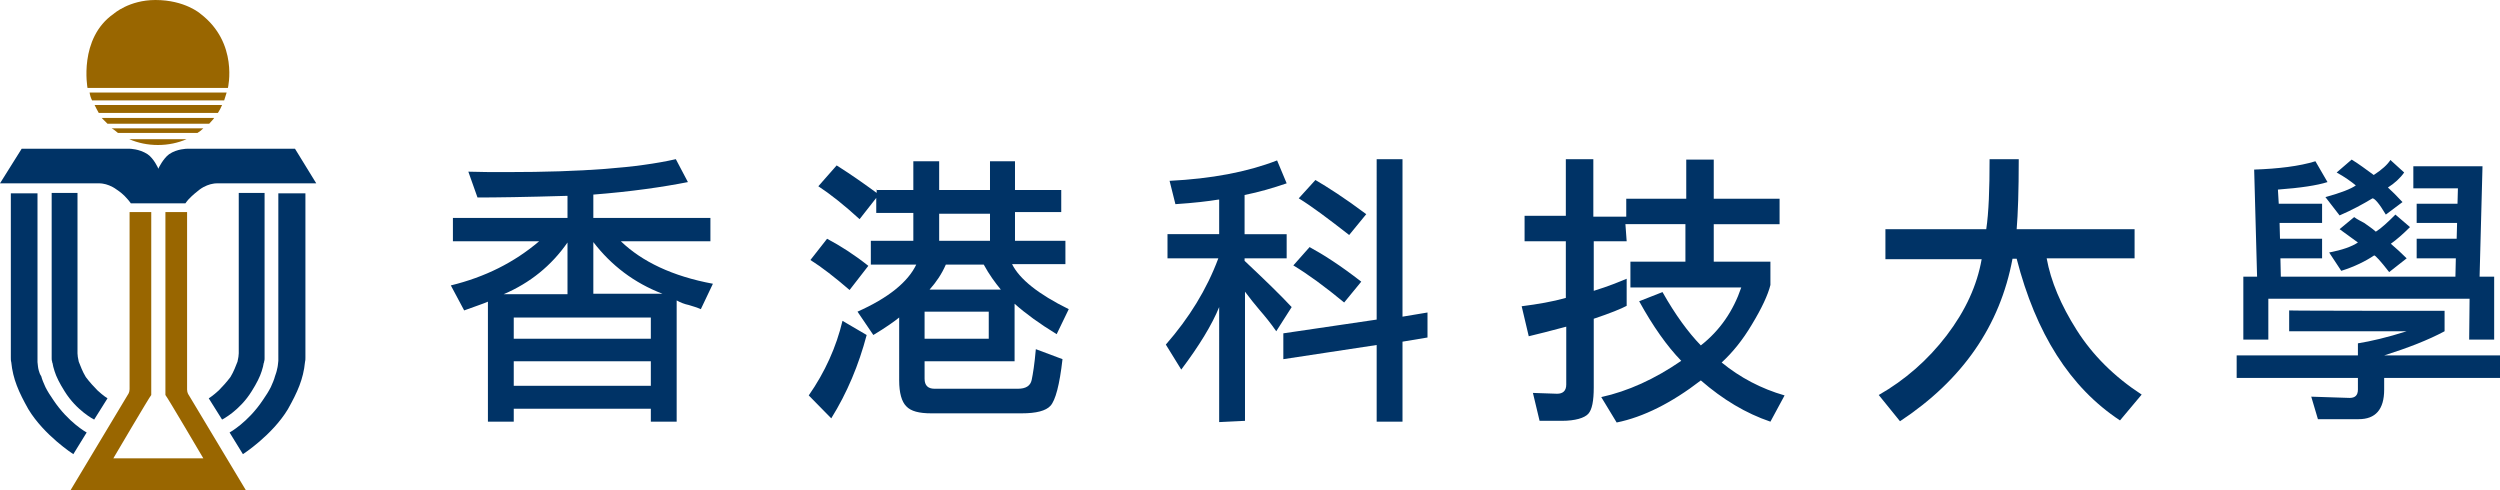 <?xml version="1.0" encoding="utf-8"?>
<!-- Generator: Adobe Illustrator 21.1.0, SVG Export Plug-In . SVG Version: 6.00 Build 0)  -->
<svg version="1.1" id="圖層_1" xmlns="http://www.w3.org/2000/svg" xmlns:xlink="http://www.w3.org/1999/xlink" x="0px" y="0px"
	 viewBox="0 0 600 117.7" style="enable-background:new 0 0 600 117.7;" xml:space="preserve">
<style type="text/css">
	.st0{fill:#003366;}
	.st1{fill:#996600;}
</style>
<g>
	<g>
		<path class="st0" d="M162.4,72.1v29.1h-6.2v-3.1h-32.9v3.1h-6.2V72.4c-1.1,0.5-3,1.1-5.7,2.1l-3.2-6c8.2-2,15.2-5.5,21.2-10.6
			h-20.7v-5.6h27.5V47c-10,0.3-17.3,0.4-21.6,0.4l-2.2-6.2c2.6,0.1,5.7,0.1,9.4,0.1c17.8,0,31.2-1,40.4-3.1l2.9,5.5
			c-6.1,1.2-13.7,2.3-22.7,3v5.6h28.1v5.6h-21.5c5.1,4.9,12.4,8.4,22.1,10.2l-2.9,6.1c-0.9-0.4-1.9-0.7-2.9-1
			C164.3,73,163.3,72.6,162.4,72.1z M120.9,70.6h15.3V58.2C132.3,63.8,127.2,67.9,120.9,70.6z M156.2,76.2h-32.9v5.1h32.9V76.2z
			 M123.3,92.6h32.9v-5.9h-32.9V92.6z M142.4,58.1v12.4H159C152.2,67.9,146.7,63.7,142.4,58.1z"/>
		<path class="st0" d="M208,80.4c-1.9,7.2-4.7,13.9-8.5,20l-5.4-5.5c3.9-5.6,6.6-11.6,8.1-17.9L208,80.4z M203.9,69.6
			c-3.6-3.1-6.7-5.5-9.4-7.2l4-5.1c3.2,1.7,6.5,3.8,9.9,6.5L203.9,69.6z M210.3,45.6h8.9v-6.9h6.2v6.9h12.2v-6.9h6v6.9h11.1v5.3
			h-11.1v6.9h12.1v5.6h-12.8c1.8,3.6,6.3,7.2,13.6,10.8l-2.9,6c-4.1-2.5-7.4-4.9-10.1-7.3v13.8h-21.6v4.2c0,1.6,0.8,2.4,2.4,2.4h20
			c1.9,0,3-0.7,3.3-2.1c0.3-1.4,0.7-3.9,1-7.4l6.4,2.4c-0.7,6.2-1.7,9.9-2.9,11.2c-1.1,1.2-3.4,1.8-6.9,1.8h-21.7
			c-2.9,0-4.9-0.5-6-1.7c-1.1-1.1-1.7-3.2-1.7-6.2V76.2c-1.1,0.9-3.2,2.4-6.2,4.2l-3.8-5.6c7.4-3.3,12.1-7.1,14.1-11.3H209v-5.7
			h10.2v-6.7h-8.9v-3.6l-4,5.1c-3.6-3.3-7-6-9.9-7.9l4.4-5c3.8,2.4,7,4.7,9.6,6.6v-0.8H210.3z M221.9,74.8v6.5h15.4v-6.5H221.9z
			 M227,63.5c-1,2.3-2.3,4.2-3.9,6h17.1c-1.4-1.7-2.8-3.6-4.1-6H227z M225.4,51.3v6.5h12.2v-6.5C237.6,51.3,225.4,51.3,225.4,51.3z"
			/>
		<path class="st0" d="M292.4,47.9c-2.4,0.4-5.8,0.8-10.3,1.1l-1.4-5.6c10-0.5,18.6-2.1,25.8-4.9l2.3,5.5c-3.2,1.1-6.6,2.1-10.1,2.8
			v9.4h10.1v5.8h-10.1v0.6c5,4.7,8.8,8.4,11.3,11.1l-3.7,5.8c-1.3-1.9-2.7-3.6-4-5.1c-1.1-1.3-2.4-2.9-3.5-4.4v31l-6.2,0.3V73.7
			c-1.7,4.2-4.8,9.3-9.1,15l-3.7-6c5.6-6.4,9.8-13.2,12.6-20.7h-12.2v-5.8h12.4v-8.3H292.4z M308,86.2V80l22.4-3.3V38.2h6.2v37.8
			l6-1V81l-6,1v19.2h-6.2V82.8L308,86.2z M322.6,72.6c-4.6-3.8-8.7-6.8-12.2-8.9l3.9-4.4c3.3,1.8,7.4,4.4,12.4,8.3L322.6,72.6z
			 M323.8,56.4c-5-3.9-9-6.9-12.1-8.8l4-4.4c2.9,1.7,7,4.3,12.2,8.2L323.8,56.4z"/>
		<path class="st0" d="M390.4,57.9h-7.9v11.9c3.6-1.1,6.2-2.2,7.9-2.9v6.5c-1.3,0.7-4,1.8-7.9,3.1V93c0,3.2-0.4,5.3-1.3,6.3
			c-0.9,1-3.1,1.7-6.4,1.7h-5.3l-1.6-6.7l5.8,0.2c1.4,0,2.2-0.7,2.2-2.2V78.4c-3.8,1-6.8,1.8-9,2.3l-1.7-7.2c3.9-0.5,7.4-1.1,10.6-2
			V57.9h-9.9v-6.1h9.9V38.2h6.6v13.8h7.9v-4.3h14.4v-9.4h6.6v9.4h15.8v6.1h-15.8v9h13.6v5.6c-0.6,2.4-2.1,5.6-4.4,9.4
			c-2.3,3.9-4.8,6.9-7.3,9.2c4.4,3.6,9.5,6.3,15.1,7.9l-3.4,6.3c-5.9-2-11.4-5.3-16.7-9.9c-7,5.4-13.8,8.8-20.2,10.1l-3.7-6.1
			c6.4-1.4,12.8-4.3,19.2-8.7c-3.4-3.5-6.8-8.3-10.1-14.3l5.6-2.2c3.1,5.5,6.2,9.7,9.2,12.8c4.6-3.6,7.8-8.3,9.7-13.9h-26.6v-6.2
			h13.2v-9h-14.4L390.4,57.9z"/>
		<path class="st0" d="M491.2,62c1,5.5,3.4,11.2,7.2,17.2c3.8,6,9,11.2,15.6,15.5l-5.2,6.2C496.8,93,488.6,80,484,62.1h-1
			c-3,16.1-12,29.1-27,39l-5.1-6.3c6.3-3.6,11.8-8.4,16.3-14.3s7.3-12,8.4-18.3h-23.1V55h24.2c0.6-4,0.8-9.6,0.8-16.8h7
			c0,7.7-0.2,13.2-0.5,16.8h28.3v7L491.2,62z"/>
		<path class="st0" d="M586.7,74.6v4.9c-3.9,2.1-8.8,4-14.5,5.8H600v5.4h-27.8v2.8c0,4.8-2.1,7.1-6.1,7.1h-9.8l-1.6-5.4l9.2,0.3
			c1.3,0,2-0.6,2-2v-2.8h-29.1v-5.4h29.1v-2.9c3.1-0.5,7-1.4,11.7-2.9h-28.2v-5C549.3,74.6,586.7,74.6,586.7,74.6z M592.7,71.7
			h-48.3v9.8h-6V66.4h3.3L541,40.7c5.8-0.2,10.8-0.8,14.7-2l2.9,5c-2.5,0.8-6.5,1.4-11.9,1.8l0.2,3.4h10.4v4.6h-10.2l0.1,3.8h10.1
			v4.7h-10l0.1,4.4h41.9l0.1-4.4H580v-4.7h9.6l0.1-3.8H580v-4.6h9.8l0.1-3.7h-10.7v-5.3h16.6l-0.7,26.5h3.5v15.1h-6L592.7,71.7
			L592.7,71.7z M569.4,47.6c-2.3,1.4-4.9,2.8-7.9,4.1l-3.4-4.4c3.7-1,6.2-2,7.3-2.8c-1.1-0.9-2.6-2-4.6-3.1l3.6-3.1
			c1.8,1.1,3.5,2.4,5.3,3.7c2-1.3,3.3-2.5,4-3.6l3.3,3c-0.9,1.3-2.3,2.6-3.9,3.6c0.9,0.8,2.1,2,3.5,3.5l-4,3
			C571,48.8,569.9,47.6,569.4,47.6z M569.8,61.3c-2.1,1.4-4.7,2.7-7.9,3.7l-2.9-4.4c3.1-0.6,5.4-1.4,6.9-2.4
			c-0.9-0.6-2.4-1.8-4.4-3.2l3.5-2.9c0.8,0.6,1.7,1,2.4,1.4c0.8,0.6,1.8,1.2,2.8,2.1c1.3-0.8,2.9-2.3,4.7-4.1l3.5,3
			c-1.7,1.7-3.2,3-4.6,4c1.3,1.1,2.6,2.3,3.8,3.5l-4.2,3.3C571.3,62.6,570.1,61.3,569.8,61.3z"/>
	</g>
	<g>
		<g>
			<path class="st1" d="M59.1,117.8l-13.8-23c0,0-0.4-0.5-0.4-1.3V93v-1.1v-41h-5.2v42.6v1.3c0.4,0.4,9.1,15.2,9.1,15.2H27.2
				c0,0,8.7-14.8,9.1-15.2v-1.3V50.9h-5.2v40.9v1.1v0.5c0,0.8-0.4,1.3-0.4,1.3l-13.8,23h42.1V117.8z"/>
		</g>
		<g>
			<path class="st1" d="M54.7,21.1c0,0,2.6-10.8-6.6-17.8c0,0-3.7-3.3-10.8-3.3c-6.3,0-10,3.3-10,3.3C18.8,9.2,21,21.1,21,21.1H54.7
				z"/>
			<path class="st1" d="M22.1,24.1h31.7c0.2-0.6,0.4-1.2,0.6-1.9H21.5C21.6,22.9,21.8,23.5,22.1,24.1z"/>
			<path class="st1" d="M53.3,25.2H22.7c0.3,0.6,0.6,1.2,1,1.9h28.6C52.7,26.5,53,25.9,53.3,25.2z"/>
			<path class="st1" d="M25.8,29.7h24.4c0.4-0.5,0.9-0.9,1.2-1.4h-27C24.8,28.7,25.3,29.2,25.8,29.7z"/>
			<path class="st1" d="M28.3,31.9h19.1c0.5-0.3,1-0.7,1.4-1.1h-22C27.4,31.1,27.9,31.6,28.3,31.9z"/>
			<path class="st1" d="M31,33.4c2.1,0.9,4.4,1.4,6.9,1.4c2.5,0,4.8-0.5,6.9-1.4H31z"/>
		</g>
		<path class="st0" d="M70.8,35.7H44.9c0,0-2.4,0-4.3,1.3c-1.4,1-2.6,3.4-2.6,3.5l0,0c0-0.1-1.1-2.5-2.6-3.5c-2-1.3-4.3-1.3-4.3-1.3
			H5.2L0,44h23.7c0,0,0.7,0,1.1,0.1c0.7,0.1,2,0.5,3.2,1.4c1.8,1.2,2.3,2,2.7,2.4c0.2,0.2,0.7,0.9,0.7,0.9h5.8h0.6l0,0h2h4.7
			c0,0,0.5-0.7,0.7-0.9c0.4-0.4,0.9-1,2.7-2.4c1.2-0.9,2.5-1.3,3.2-1.4c0.4-0.1,1.1-0.1,1.1-0.1h23.7L70.8,35.7z"/>
		<g>
			<g>
				<path class="st0" d="M2.6,46.4v38.9c0,0,0,0.4,0,0.5c0,0.4,0,0.8,0.1,1.1c0.4,4.1,1.8,7.2,4.1,11.3c3.8,6.3,10.8,10.8,10.8,10.8
					l3.2-5.2c0,0-4.4-2.4-8-7.8c-0.7-1-1.4-2.1-1.9-3.1c-0.4-0.9-0.8-1.8-1-2.6c-0.3-0.4-0.5-1-0.6-1.4c-0.2-0.7-0.2-1.2-0.3-2
					c0-0.2,0-1.2,0-1.2v-0.2V46.4H2.6z"/>
				<path class="st0" d="M12.4,46.4v39.3c0,0,0,0.2,0,0.3c0,0.2,0,0.5,0.1,0.7c0,0.1,0,0.3,0.1,0.4c0.1,0.6,0.2,1.1,0.5,2
					c0.4,1.3,1.2,2.9,2.4,4.8c2.9,4.7,7.1,6.8,7.1,6.8l3.2-5.1c0,0-1-0.6-2.4-1.9c-0.8-0.8-1.9-2-2.8-3.2c-0.8-1.3-1.3-2.7-1.7-3.7
					c-0.2-0.8-0.3-1.6-0.3-2c0-0.3,0-0.5,0-0.5v-38H12.4z"/>
			</g>
			<g>
				<path class="st0" d="M73.3,46.4v38.9c0,0,0,0.4,0,0.5c0,0.4,0,0.8-0.1,1.1c-0.4,4.1-1.8,7.2-4.1,11.3
					c-3.8,6.3-10.8,10.8-10.8,10.8l-3.2-5.2c0,0,4.4-2.4,8-7.8c0.7-1,1.4-2.1,1.9-3.1c0.4-0.9,0.8-1.8,1-2.6
					c0.2-0.6,0.4-1.1,0.5-1.7c0.2-0.7,0.2-1.2,0.3-2c0-0.2,0-1.2,0-1.2v-0.2V46.4H73.3z"/>
				<path class="st0" d="M63.5,46.4v39.3c0,0,0,0.2,0,0.3c0,0.2,0,0.5-0.1,0.7c0,0.1,0,0.3-0.1,0.4c-0.1,0.6-0.2,1.1-0.5,2
					c-0.4,1.3-1.2,2.9-2.4,4.8c-2.9,4.7-7.1,6.8-7.1,6.8l-3.2-5.1c0,0,1-0.6,2.4-1.9c0.8-0.8,1.9-2,2.8-3.2c0.8-1.3,1.3-2.7,1.7-3.7
					c0.2-0.8,0.3-1.6,0.3-2c0-0.3,0-0.5,0-0.5v-38H63.5z"/>
			</g>
		</g>
	</g>
</g>
</svg>

